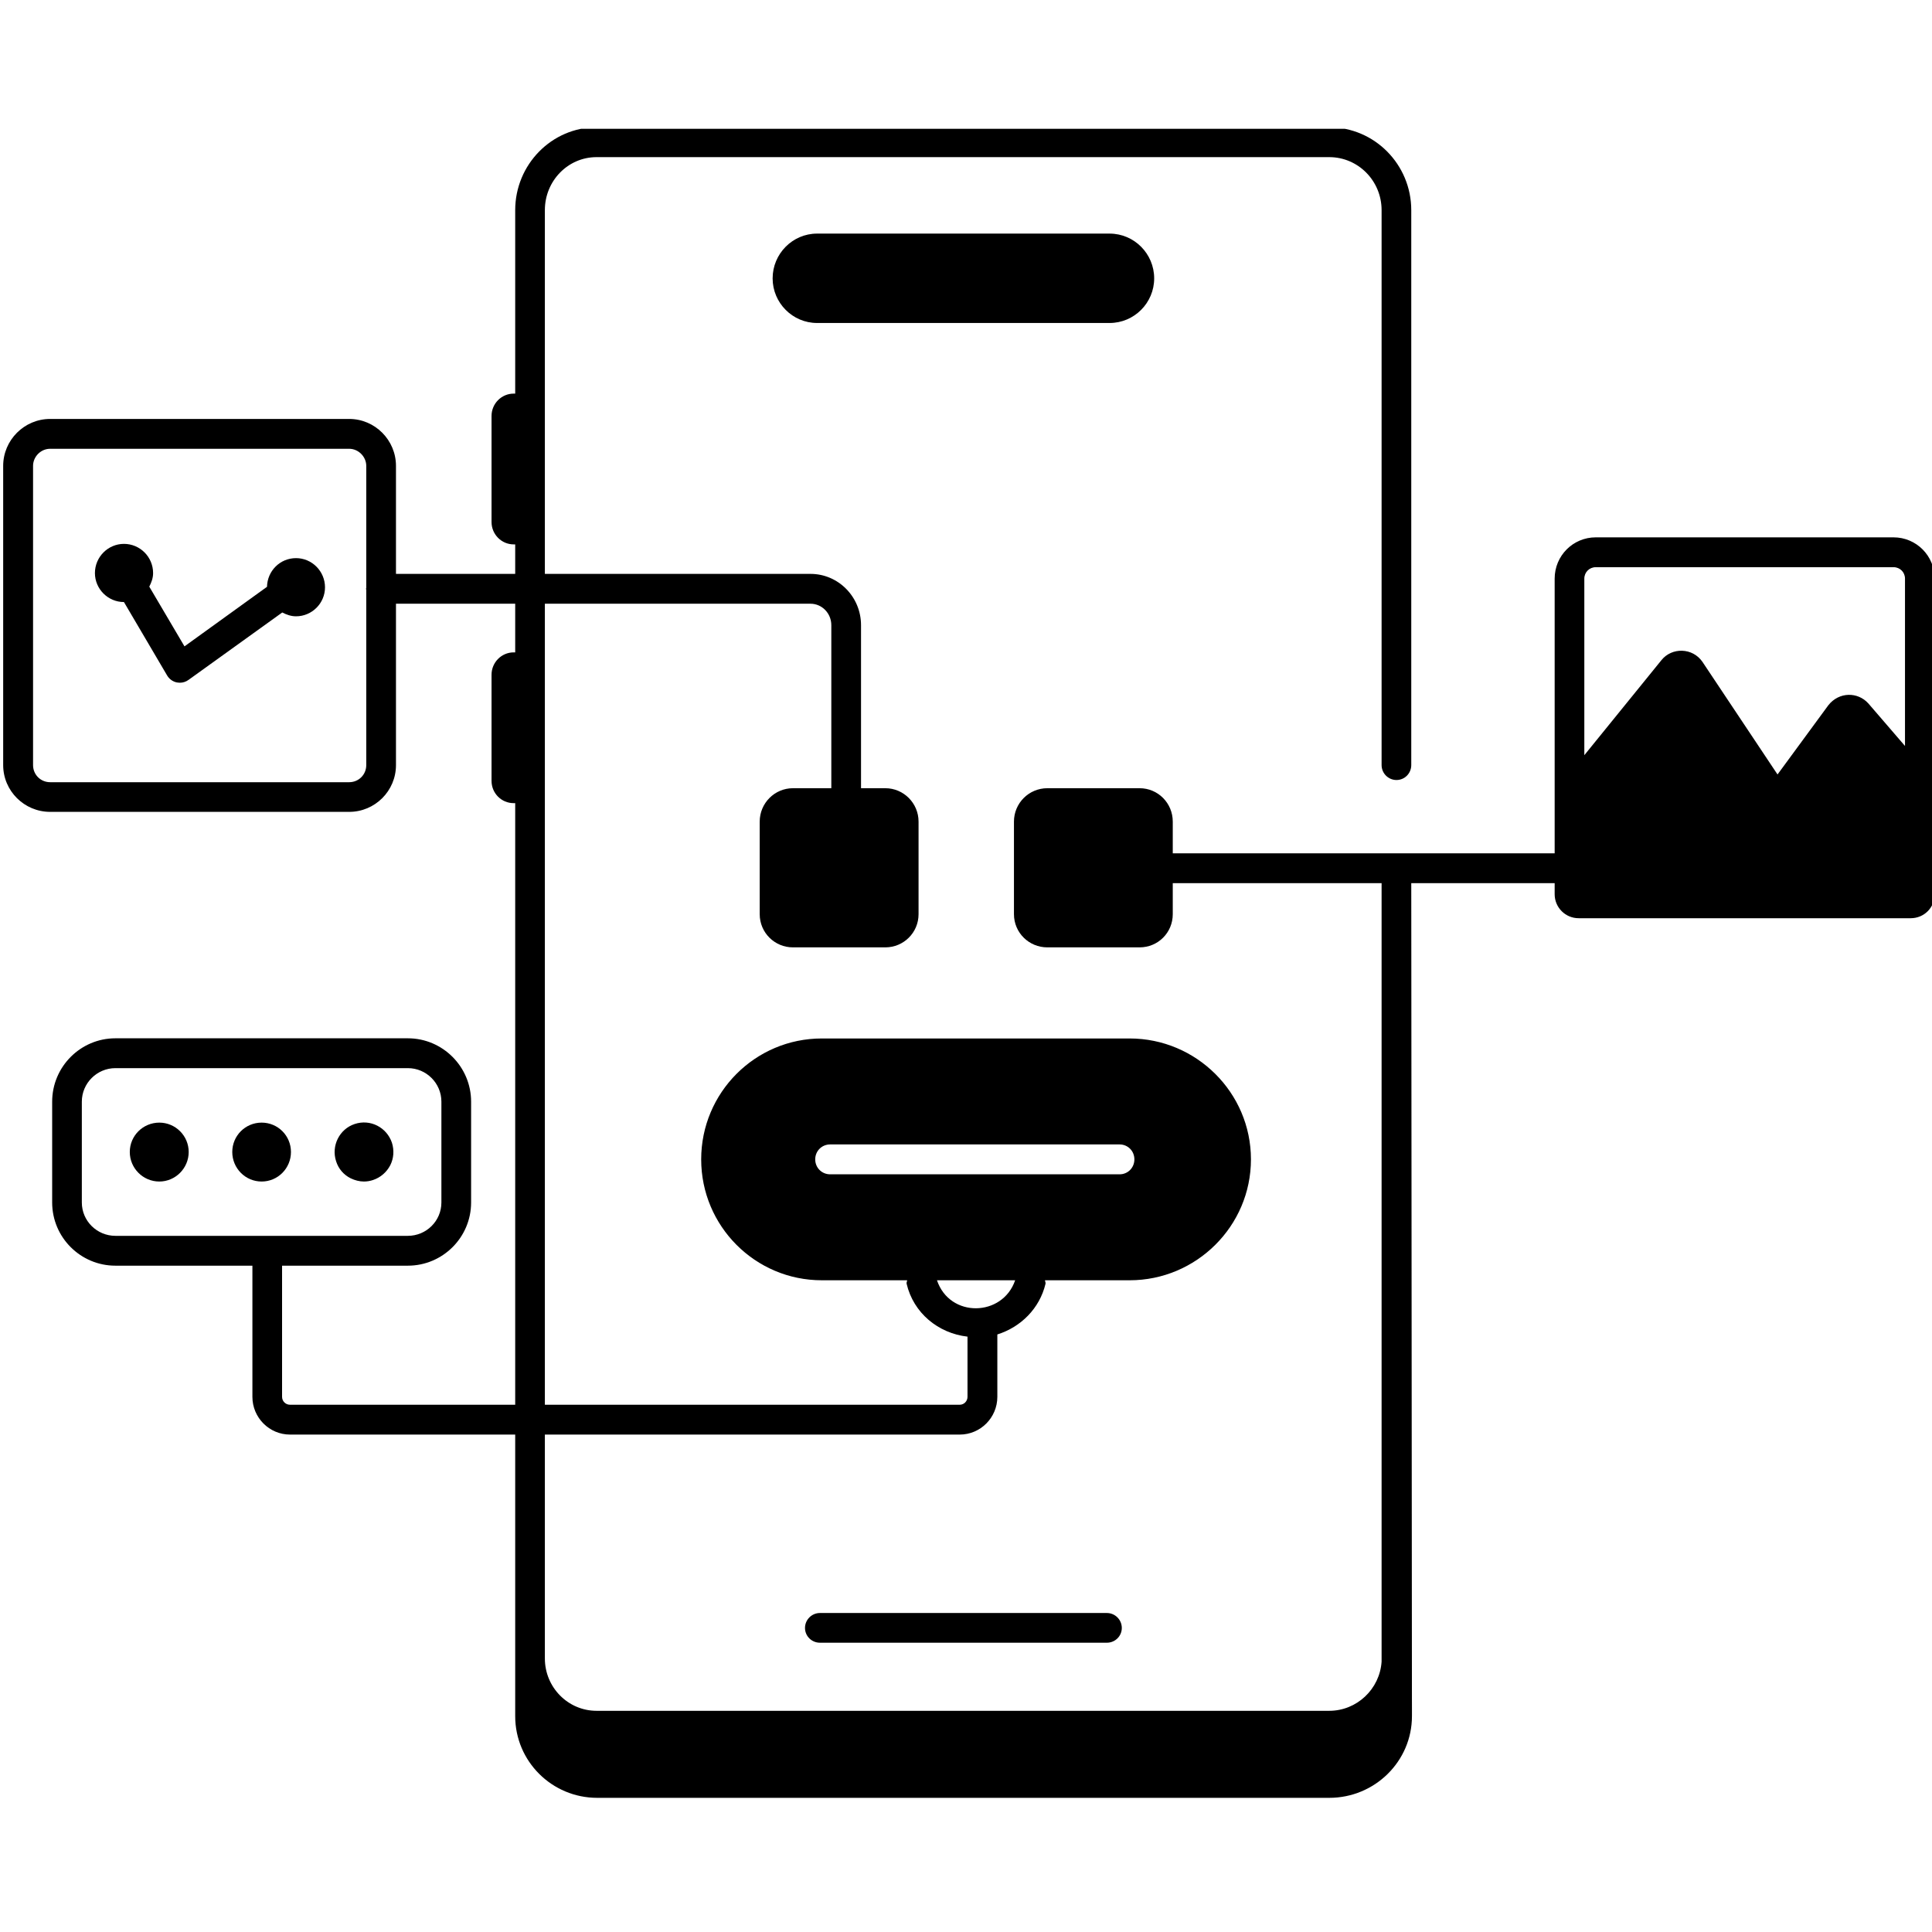 <svg xmlns="http://www.w3.org/2000/svg" xmlns:xlink="http://www.w3.org/1999/xlink" width="60" zoomAndPan="magnify" viewBox="0 0 45 45" height="60" preserveAspectRatio="xMidYMid meet" version="1.0"><defs><clipPath id="7c504db548"><path d="M 0 3 L 45 3 L 45 42 L 0 42 Z M 0 3 " clip-rule="nonzero"/></clipPath></defs><path fill="#000000" d="M 19.031 5.441 C 18.461 5.441 17.996 5.91 17.996 6.484 C 17.996 7.055 18.461 7.523 19.031 7.523 L 25.844 7.523 C 26.418 7.523 26.883 7.055 26.883 6.484 C 26.883 5.91 26.418 5.441 25.844 5.441 Z M 19.031 5.441 " fill-opacity="1" fill-rule="nonzero"/><path fill="#000000" d="M 19.098 37.57 C 18.906 37.57 18.75 37.727 18.75 37.918 C 18.75 38.109 18.906 38.262 19.098 38.262 L 25.781 38.262 C 25.973 38.262 26.129 38.109 26.129 37.918 C 26.129 37.727 25.973 37.57 25.781 37.57 Z M 19.098 37.57 " fill-opacity="1" fill-rule="nonzero"/><path fill="#000000" d="M 3.711 26.148 C 3.332 26.148 3.023 26.453 3.023 26.832 C 3.023 27.211 3.332 27.52 3.711 27.52 C 4.086 27.52 4.395 27.211 4.395 26.832 C 4.395 26.453 4.086 26.148 3.711 26.148 Z M 4.047 26.832 Z M 4.047 26.832 " fill-opacity="1" fill-rule="nonzero"/><path fill="#000000" d="M 6.777 26.832 C 6.777 26.453 6.473 26.148 6.094 26.148 C 5.715 26.148 5.41 26.453 5.41 26.832 C 5.41 27.211 5.715 27.52 6.094 27.52 C 6.473 27.52 6.777 27.211 6.777 26.832 Z M 6.777 26.832 " fill-opacity="1" fill-rule="nonzero"/><path fill="#000000" d="M 8.168 27.445 C 8.266 27.492 8.371 27.52 8.477 27.52 C 8.547 27.52 8.621 27.508 8.691 27.484 C 8.863 27.426 9.004 27.305 9.09 27.141 C 9.172 26.977 9.184 26.793 9.129 26.617 C 9.008 26.258 8.625 26.059 8.262 26.18 C 7.906 26.297 7.711 26.688 7.828 27.047 C 7.883 27.223 8.004 27.363 8.168 27.445 Z M 8.801 26.727 Z M 8.801 26.727 " fill-opacity="1" fill-rule="nonzero"/><g clip-path="url(#7c504db548)"><path fill="#000000" d="M 1.168 18.91 L 8.133 18.91 C 8.734 18.91 9.223 18.422 9.223 17.82 L 9.223 14.062 L 12 14.062 L 12 15.195 L 11.965 15.195 C 11.68 15.195 11.449 15.43 11.449 15.715 L 11.449 18.188 C 11.449 18.477 11.68 18.707 11.965 18.707 L 12 18.707 L 12 32.719 L 6.754 32.719 C 6.652 32.719 6.57 32.637 6.57 32.535 L 6.57 29.48 L 9.5 29.48 C 10.312 29.48 10.973 28.82 10.973 28.008 L 10.973 25.66 C 10.973 24.848 10.312 24.184 9.5 24.184 L 2.688 24.184 C 1.875 24.184 1.215 24.848 1.215 25.66 L 1.215 28.008 C 1.215 28.82 1.875 29.48 2.688 29.48 L 5.879 29.48 L 5.879 32.535 C 5.879 33.02 6.273 33.414 6.754 33.414 L 12 33.414 C 12 33.559 12 40.215 12 39.973 C 12 41.023 12.855 41.875 13.91 41.875 L 30.961 41.875 C 32.023 41.875 32.887 41.023 32.887 39.973 C 32.887 37.988 32.891 47.16 32.871 20.57 L 36.211 20.57 L 36.211 20.828 C 36.211 21.137 36.461 21.387 36.77 21.387 C 40.258 21.387 42.188 21.387 44.504 21.387 C 44.816 21.387 45.062 21.141 45.062 20.828 C 45.062 20.656 45.062 13.324 45.062 13.477 C 45.062 12.945 44.633 12.516 44.105 12.516 L 37.168 12.516 C 36.637 12.516 36.211 12.945 36.211 13.477 C 36.211 13.633 36.211 20.074 36.211 19.875 L 27.316 19.875 L 27.316 19.137 C 27.316 18.707 26.973 18.359 26.543 18.359 L 24.395 18.359 C 23.965 18.359 23.617 18.707 23.617 19.137 L 23.617 21.293 C 23.617 21.723 23.965 22.066 24.395 22.066 L 26.543 22.066 C 26.973 22.066 27.316 21.723 27.316 21.293 L 27.316 20.57 L 32.18 20.57 C 32.18 24.059 32.18 35.066 32.18 38.703 C 32.137 39.344 31.602 39.848 30.961 39.848 L 13.895 39.848 C 13.23 39.848 12.691 39.301 12.691 38.629 L 12.691 33.414 L 22.355 33.414 C 22.836 33.414 23.23 33.02 23.23 32.535 L 23.23 31.082 C 23.777 30.91 24.215 30.477 24.352 29.902 C 24.359 29.871 24.34 29.848 24.34 29.82 L 26.312 29.82 C 27.863 29.82 29.137 28.559 29.137 27.004 C 29.137 25.449 27.863 24.188 26.312 24.188 L 19.141 24.188 C 17.59 24.188 16.332 25.449 16.332 27.004 C 16.332 28.559 17.59 29.82 19.141 29.82 L 21.129 29.82 C 21.129 29.848 21.109 29.871 21.117 29.902 C 21.277 30.582 21.852 31.055 22.535 31.133 L 22.535 32.535 C 22.535 32.637 22.453 32.719 22.355 32.719 L 12.691 32.719 L 12.691 14.062 L 18.879 14.062 C 19.145 14.062 19.363 14.285 19.363 14.562 L 19.363 18.359 L 18.469 18.359 C 18.043 18.359 17.695 18.707 17.695 19.137 L 17.695 21.293 C 17.695 21.723 18.043 22.066 18.469 22.066 L 20.621 22.066 C 21.047 22.066 21.395 21.723 21.395 21.293 L 21.395 19.137 C 21.395 18.707 21.047 18.359 20.621 18.359 L 20.055 18.359 L 20.055 14.562 C 20.055 13.902 19.527 13.367 18.879 13.367 L 12.691 13.367 L 12.691 4.895 C 12.691 4.211 13.23 3.66 13.895 3.66 L 30.961 3.66 C 31.633 3.66 32.18 4.211 32.18 4.895 L 32.18 17.82 C 32.18 18.012 32.336 18.168 32.527 18.168 C 32.719 18.168 32.871 18.012 32.871 17.82 L 32.871 4.895 C 32.871 3.832 32.016 2.965 30.961 2.965 L 13.895 2.965 C 12.852 2.965 12 3.832 12 4.895 L 12 9.168 L 11.965 9.168 C 11.68 9.168 11.449 9.402 11.449 9.688 L 11.449 12.16 C 11.449 12.445 11.68 12.68 11.965 12.68 L 12 12.68 L 12 13.367 L 9.223 13.367 L 9.223 10.852 C 9.223 10.25 8.734 9.758 8.133 9.758 L 1.168 9.758 C 0.566 9.758 0.074 10.25 0.074 10.852 L 0.074 17.82 C 0.074 18.422 0.566 18.91 1.168 18.91 Z M 1.906 28.008 L 1.906 25.66 C 1.906 25.23 2.258 24.879 2.688 24.879 L 9.5 24.879 C 9.93 24.879 10.281 25.23 10.281 25.66 L 10.281 28.008 C 10.281 28.438 9.93 28.785 9.5 28.785 L 2.688 28.785 C 2.258 28.785 1.906 28.438 1.906 28.008 Z M 37.168 13.211 L 44.105 13.211 C 44.254 13.211 44.371 13.328 44.371 13.477 L 44.371 17.375 C 44.25 17.234 43.395 16.242 43.516 16.383 C 43.273 16.113 42.836 16.109 42.586 16.426 L 41.402 18.039 L 39.652 15.414 C 39.422 15.082 38.941 15.074 38.699 15.375 L 36.902 17.59 L 36.902 13.477 C 36.902 13.328 37.02 13.211 37.168 13.211 Z M 18.988 27.004 C 18.988 26.809 19.141 26.656 19.336 26.656 L 26.078 26.656 C 26.27 26.656 26.422 26.809 26.422 27.004 C 26.422 27.199 26.27 27.352 26.078 27.352 L 19.336 27.352 C 19.141 27.352 18.988 27.199 18.988 27.004 Z M 21.824 29.82 L 23.645 29.82 C 23.352 30.676 22.121 30.703 21.824 29.82 Z M 0.77 10.852 C 0.77 10.637 0.949 10.453 1.168 10.453 L 8.133 10.453 C 8.348 10.453 8.531 10.637 8.531 10.852 L 8.531 13.699 C 8.531 13.707 8.523 13.711 8.523 13.715 C 8.523 13.723 8.531 13.727 8.531 13.73 L 8.531 17.82 C 8.531 18.043 8.355 18.219 8.133 18.219 L 1.168 18.219 C 0.945 18.219 0.77 18.043 0.77 17.82 Z M 0.77 10.852 " fill-opacity="1" fill-rule="nonzero"/></g><path fill="#000000" d="M 2.887 14.023 L 3.891 15.73 C 3.941 15.816 4.023 15.875 4.117 15.895 C 4.145 15.898 4.168 15.902 4.191 15.902 C 4.262 15.902 4.332 15.879 4.391 15.836 L 6.574 14.266 C 6.672 14.316 6.777 14.355 6.895 14.355 C 7.266 14.355 7.57 14.051 7.57 13.68 C 7.57 13.305 7.266 13 6.895 13 C 6.523 13 6.227 13.297 6.219 13.668 L 4.297 15.055 L 3.477 13.664 C 3.527 13.566 3.566 13.465 3.566 13.348 C 3.566 12.973 3.262 12.668 2.887 12.668 C 2.516 12.668 2.211 12.973 2.211 13.348 C 2.211 13.719 2.516 14.023 2.887 14.023 Z M 2.887 14.023 " fill-opacity="1" fill-rule="nonzero"/></svg>